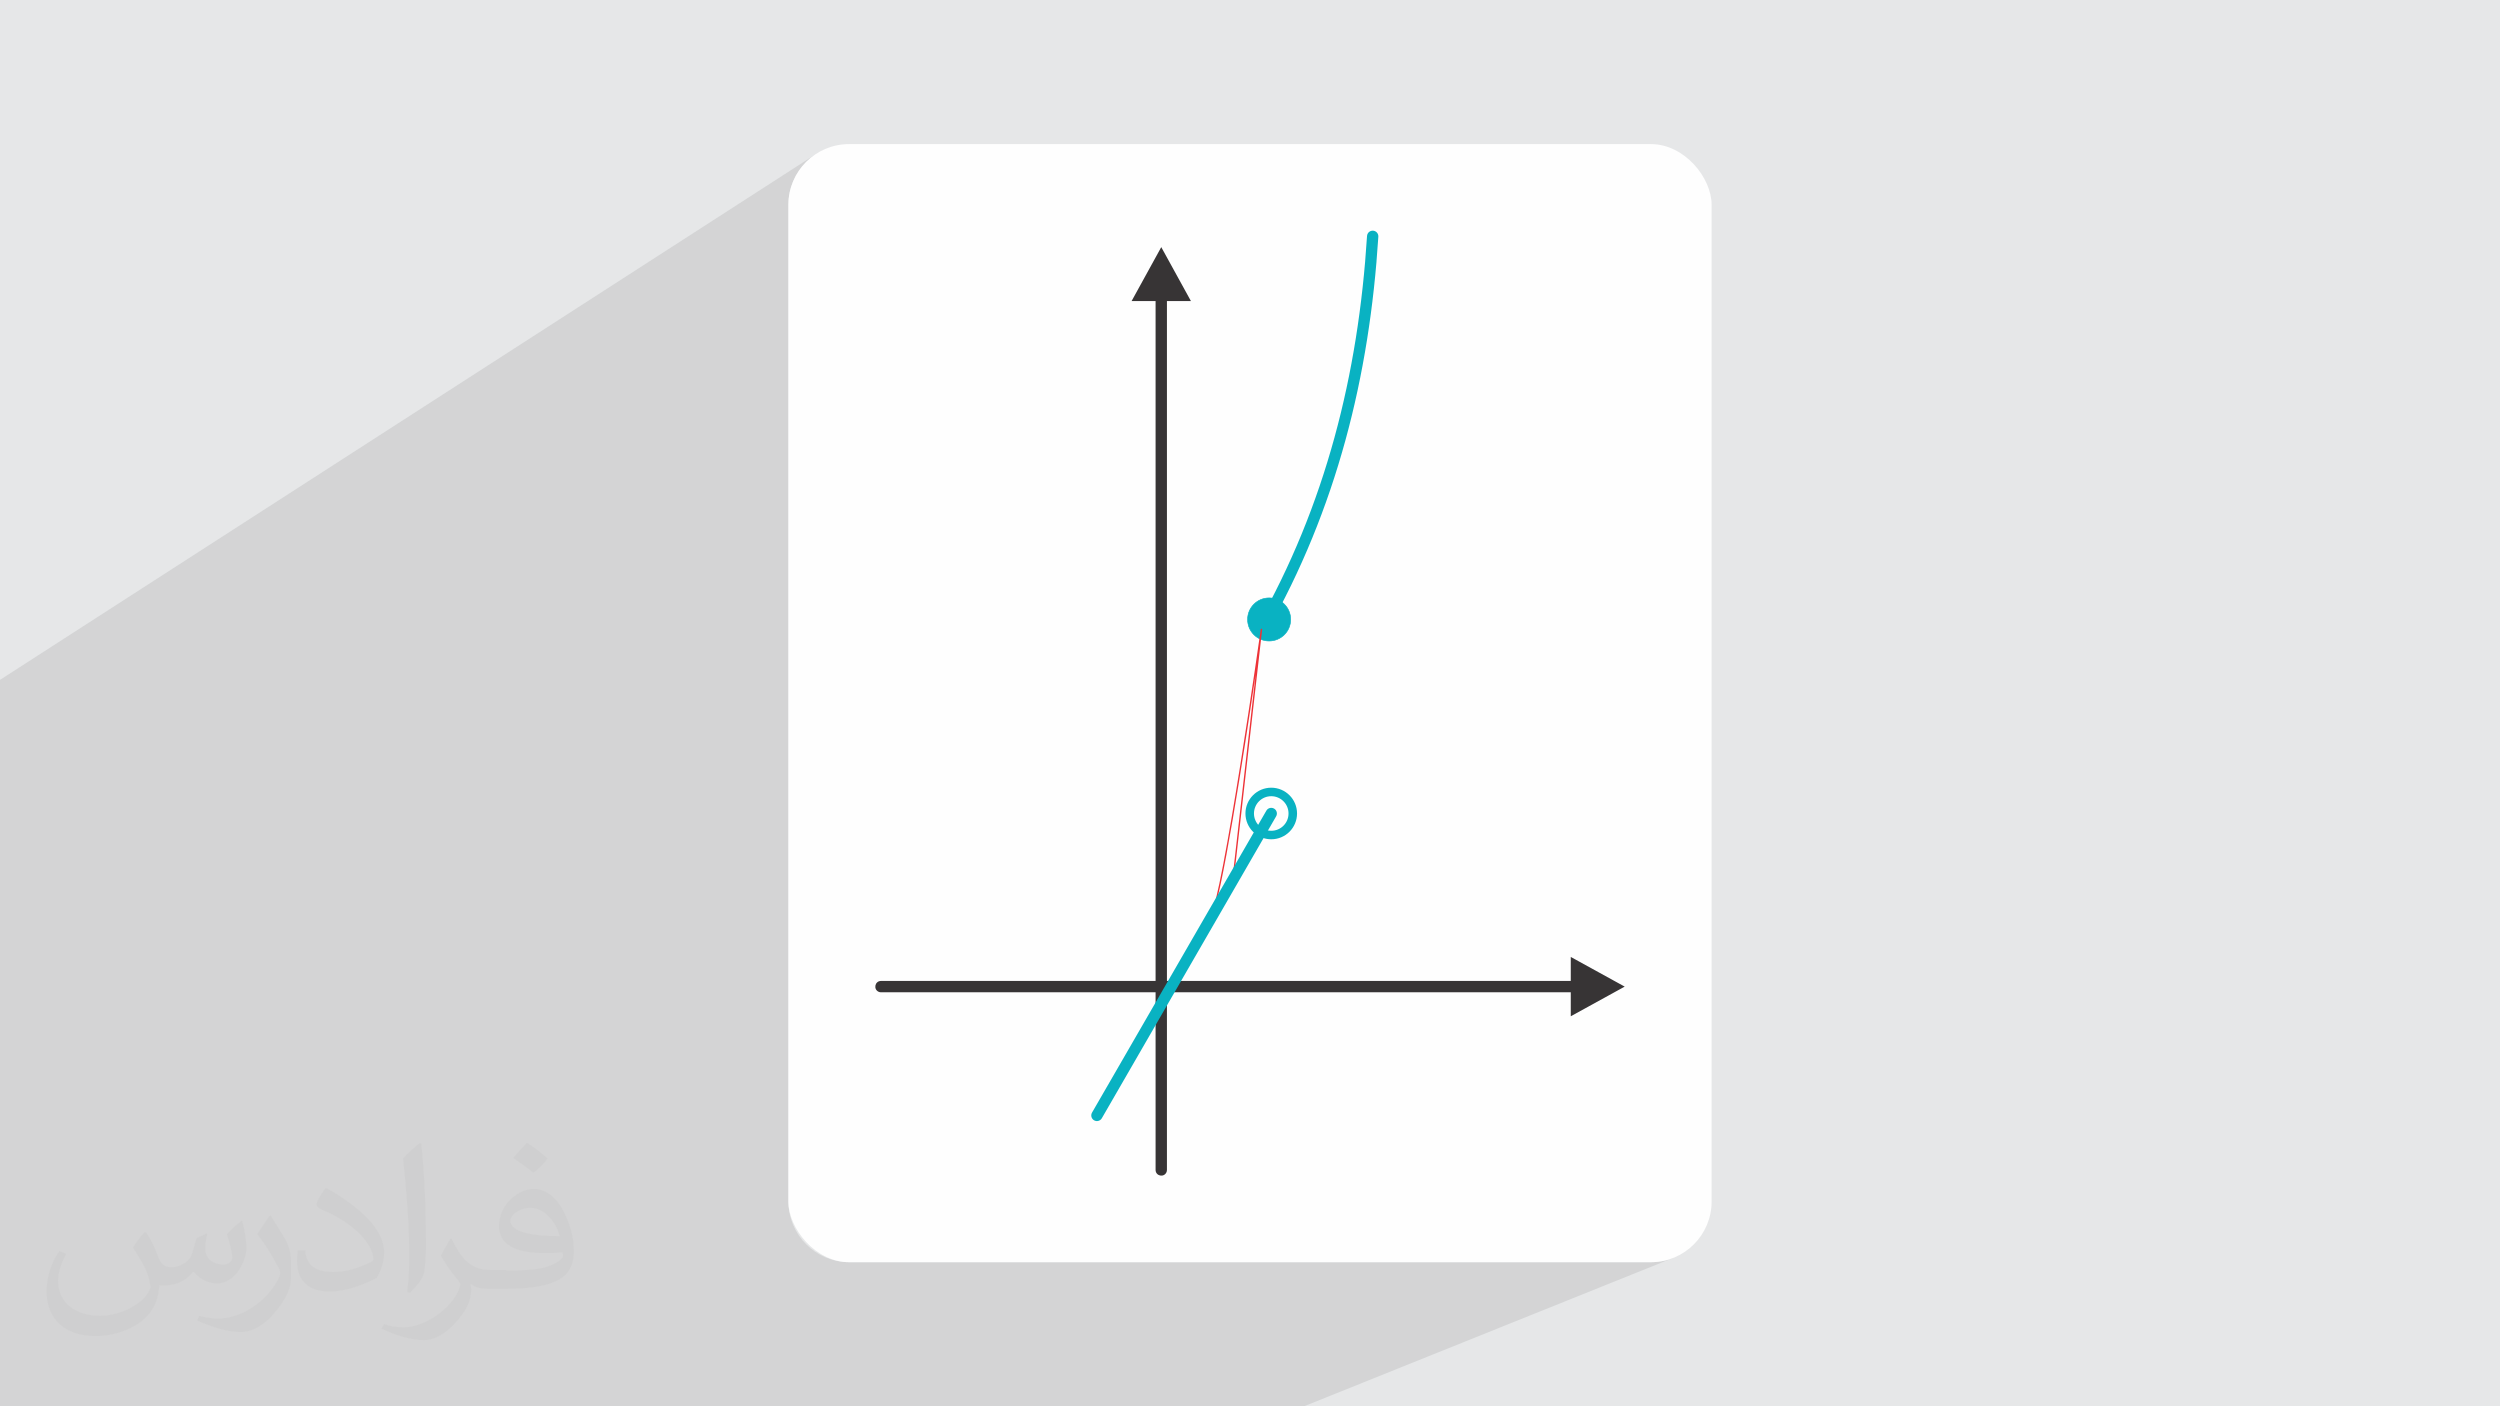 <?xml version="1.0" encoding="UTF-8"?>
<!DOCTYPE svg PUBLIC "-//W3C//DTD SVG 1.1//EN" "http://www.w3.org/Graphics/SVG/1.1/DTD/svg11.dtd">
<!-- Creator: CorelDRAW -->
<svg xmlns="http://www.w3.org/2000/svg" xml:space="preserve" width="3.703in" height="2.083in" version="1.1" style="shape-rendering:geometricPrecision; text-rendering:geometricPrecision; image-rendering:optimizeQuality; fill-rule:evenodd; clip-rule:evenodd"
viewBox="0 0 3703.33 2083.19"
 xmlns:xlink="http://www.w3.org/1999/xlink"
 xmlns:xodm="http://www.corel.com/coreldraw/odm/2003">
 <defs>
  <style type="text/css">
   <![CDATA[
    .fil2 {fill:#FEFEFE}
    .fil4 {fill:#09B2C2}
    .fil0 {fill:#E6E7E8}
    .fil5 {fill:#373435;fill-rule:nonzero}
    .fil7 {fill:#ED3237;fill-rule:nonzero}
    .fil6 {fill:#09B2C2;fill-rule:nonzero}
    .fil3 {fill:#373435;fill-opacity:0.031}
    .fil1 {fill:#373435;fill-opacity:0.102}
   ]]>
  </style>
 </defs>
 <g id="Layer_x0020_1">
  <polygon class="fil0" points="-0,0 3703.33,0 3703.33,2083.19 -0,2083.19 "/>
  <polygon class="fil1" points="1931.72,2083.19 -0,2083.19 -0,1007.11 1207.61,228.87 1200.68,234.07 1194.28,239.89 1188.46,246.29 1183.27,253.22 1178.75,260.64 1174.94,268.5 1171.91,276.76 1169.68,285.37 1168.31,294.28 1167.84,303.45 1167.84,1779.74 1168.31,1788.91 1169.68,1797.81 1171.91,1806.42 1174.94,1814.68 1178.75,1822.54 1183.27,1829.96 1188.46,1836.9 1194.28,1843.3 1200.68,1849.12 1207.61,1854.31 1215.04,1858.83 1222.9,1862.63 1231.16,1865.67 1239.76,1867.9 1248.67,1869.27 1257.84,1869.74 2445.48,1869.74 2454.65,1869.27 2463.56,1867.9 2472.17,1865.67 2480.43,1862.63 "/>
  <rect class="fil2" x="1167.84" y="213.45" width="1367.64" height="1656.29" rx="90" ry="90"/>
  <path class="fil3" d="M217.02 1826.17c7,11 12,21 16,32 3,7 5,19 21,19 5,0 11,-1 17,-5 7,-3 12,-9 14,-17l6 -21 15 -7 1 1c-2,8 -3,16 -3,21 0,18 15,24 27,24 7,0 13,-4 13,-10 0,-8 -4,-23 -8,-35 7,-7 14,-14 22,-20l1 1c4,15 6,30 6,40 0,10 -4,20 -8,27 -7,14 -20,25 -36,25 -12,0 -25,-6 -34,-17l-1 0c-9,11 -22,20 -43,20l-7 0c-1,14 -4,24 -9,33 -13,25 -50,42 -85.01,42 -49,0 -73.01,-28 -73.01,-66 0,-23 8,-45 19,-60l10 4c-7,14 -12,27 -12,40 0,35 29,52 62,52 31,0 68.01,-19 75.01,-42 -3,-25 -12,-36 -26,-59 4,-7 10,-15 17,-23l1 0 0 0 0 0 2 1 -1 -1 0 0 0 0 1.02 0.99zm564.05 -133.01c10,6 20,14 30,23 -6,8 -12,15 -21,21 -10,-8 -20,-15 -30,-22 7,-8 14,-15 20,-22l0 0 0 0 1 0 0 0 0 -0zm5 96.01c-17,0 -30,11 -30,19 0,17 33,23 73.01,23 -5,-20 -22,-42 -43,-42l0 0 0 0 0 0zm-37 93.01c22,0 41,-1 55,-4 16,-4 30,-12 30,-18 0,-2 0,-3 -1,-5 -9,1 -19,1 -29,1 -29,0 -52,-7 -61,-23 -2,-5 -4,-10 -4,-16 0,-16 7,-32 19,-42 10,-9 21,-14 33,-14 20,0 37,16 48,42 6,14 11,30 11,51 0,14 -4,25 -12,34 -16,15 -45,21 -90.01,21l-20 0 0 0 -5 0c-11,0 -19,-2 -25,-7l-1 0c0,3 1,5 1,7 0,10 -3,23 -10,33 -20,30 -42,43 -60,43 -19,0 -42,-7 -63,-17l4 -7c7,3 16,5 29,5 34,0 78.01,-33 84.01,-64 -1,-3 -4,-6 -7,-10 -10,-12 -16,-22 -22,-32 5,-10 10,-18 14,-25l2 0c14,29 28,46 57,46l5 0 0 0 21 0 0 0 0 0 -3 1 0 0 0 0 0 0 -0 -0zm-146.01 31c2,-14 3,-29 3,-43l0 -21c0,-39 -5,-96.01 -9,-133.01 7,-8 17,-17 25,-23l2 1c5,47 7,101.01 7,151.01 0,13 -1,26 -2,35 -1,12 -8,21 -22,35l-3 -1 0 0 0 0 -1 -1 0 0 0 0 0 0 -0 0zm-151.02 -62.01c1,18 10,33 41,33 20,0 36,-5 55,-14 3,-1 5,-3 5,-5 0,-12 -9,-27 -24,-41 -14,-13 -34,-25 -52,-32 -6,-3 -8,-5 -8,-8 0,-5 7,-16 13,-24l2 0c20,11 43,27 60,44 15,16 25,33 25,51 0,13 -4,26 -11,38 -22,11 -46,20 -70.01,20 -29,0 -48,-14 -48,-45 0,-3 0,-9 1,-16l10 0 0 0 0 0 1 -1 0 0 0 0 0 0 0 0zm-52 -52l18 29c7,11 13,22 13,41l0 24c0,19 -12,39 -32,60 -15,14 -29,20 -42,20 -19,0 -40,-6 -65,-17l3 -7c8,2 17,4 28,4 36,0 72.01,-26 89.01,-58 2,-4 3,-7 3,-9 0,-4 -2,-8 -4,-11 -9,-17 -19,-33 -30,-47 6,-9 12,-18 18,-27l1 0 0 -2 -1 0 0 0 0 0 1 -0z"/>
  <g id="_2464870818848">
   <circle class="fil4" cx="1880" cy="917.63" r="31.9"/>
   <circle class="fil2" cx="1883.14" cy="1205.05" r="31.9"/>
   <g>
    <path class="fil5" d="M2326.83 1417.56l79.88 43.94 -79.88 43.94 0 -35.53 -1021.82 0c-1.26,-0.02 -2.3,-0.24 -3.46,-0.74 -8.18,-3.77 -5.6,-15.96 3.46,-16.07l1021.82 0 0 -35.54z"/>
    <path class="fil5" d="M1676.27 445.96l43.94 -79.88 43.94 79.88 -35.54 0 0 1287.15c-0.01,1.26 -0.24,2.3 -0.74,3.46 -3.78,8.18 -15.97,5.6 -16.07,-3.46l0 -1287.15 -35.54 0z"/>
    <path class="fil6" d="M2025.04 349.56c0.29,-4.62 4.27,-8.13 8.9,-7.85 4.62,0.29 8.13,4.28 7.84,8.9 -6.49,103.14 -21.97,203.96 -48.82,301.85 -26.86,97.94 -65.08,192.84 -117.02,284.05 -2.28,4.02 -7.4,5.44 -11.43,3.15 -4.02,-2.28 -5.43,-7.4 -3.15,-11.42 51.26,-90.01 88.96,-183.61 115.44,-280.18 26.5,-96.63 41.8,-196.35 48.23,-298.5z"/>
    <path class="fil6" d="M1880 885.27c8.93,0 17.02,3.62 22.88,9.48 5.85,5.85 9.48,13.95 9.48,22.88 0,8.93 -3.62,17.03 -9.48,22.88 -5.86,5.85 -13.95,9.48 -22.88,9.48 -8.93,0 -17.02,-3.62 -22.88,-9.48 -5.86,-5.85 -9.48,-13.95 -9.48,-22.88 0,-8.93 3.62,-17.02 9.48,-22.88 5.85,-5.86 13.94,-9.48 22.88,-9.48zm22.24 10.12c-5.69,-5.69 -13.56,-9.21 -22.24,-9.21 -8.69,0 -16.55,3.52 -22.24,9.21 -5.69,5.69 -9.21,13.56 -9.21,22.24 0,8.69 3.52,16.55 9.21,22.24 5.69,5.69 13.56,9.21 22.24,9.21 8.69,0 16.55,-3.52 22.24,-9.21 5.69,-5.69 9.21,-13.56 9.21,-22.24 0,-8.68 -3.52,-16.55 -9.21,-22.24z"/>
    <path class="fil7" d="M1827.58 1303.19c-0.06,0.57 -0.58,0.99 -1.16,0.93 -0.57,-0.06 -0.99,-0.58 -0.93,-1.16l34.6 -304.56c-16.87,113.86 -51.46,337.79 -66.13,363.19 -0.29,0.5 -0.93,0.67 -1.43,0.38 -0.5,-0.29 -0.67,-0.93 -0.38,-1.43 19.52,-33.81 75.3,-427.18 75.45,-428.31 0.08,-0.56 0.59,-0.96 1.15,-0.9 0.57,0.06 0.99,0.58 0.93,1.15l-42.11 370.71z"/>
    <path class="fil6" d="M1632.16 1656.5c-2.3,4 -7.42,5.39 -11.43,3.09 -4,-2.3 -5.39,-7.42 -3.09,-11.43l258.24 -447.28c2.3,-4.01 7.42,-5.39 11.43,-3.09 4,2.3 5.39,7.42 3.09,11.42l-258.24 447.28z"/>
    <path class="fil6" d="M1883.14 1166.84c10.55,0 20.1,4.28 27.02,11.19 6.91,6.91 11.19,16.46 11.19,27.01 0,10.55 -4.28,20.1 -11.19,27.02 -6.91,6.92 -16.46,11.19 -27.02,11.19 -10.55,0 -20.1,-4.28 -27.02,-11.19 -6.91,-6.91 -11.19,-16.46 -11.19,-27.02 0,-10.55 4.28,-20.1 11.19,-27.01 6.91,-6.92 16.47,-11.19 27.02,-11.19zm18.1 20.1c-4.63,-4.63 -11.03,-7.5 -18.1,-7.5 -7.07,0 -13.47,2.87 -18.1,7.5 -4.63,4.63 -7.5,11.04 -7.5,18.1 0,7.07 2.87,13.47 7.5,18.11 4.63,4.63 11.03,7.5 18.1,7.5 7.07,0 13.47,-2.87 18.1,-7.5 4.63,-4.63 7.5,-11.04 7.5,-18.11 0,-7.07 -2.87,-13.47 -7.5,-18.1z"/>
   </g>
  </g>
 </g>
</svg>
